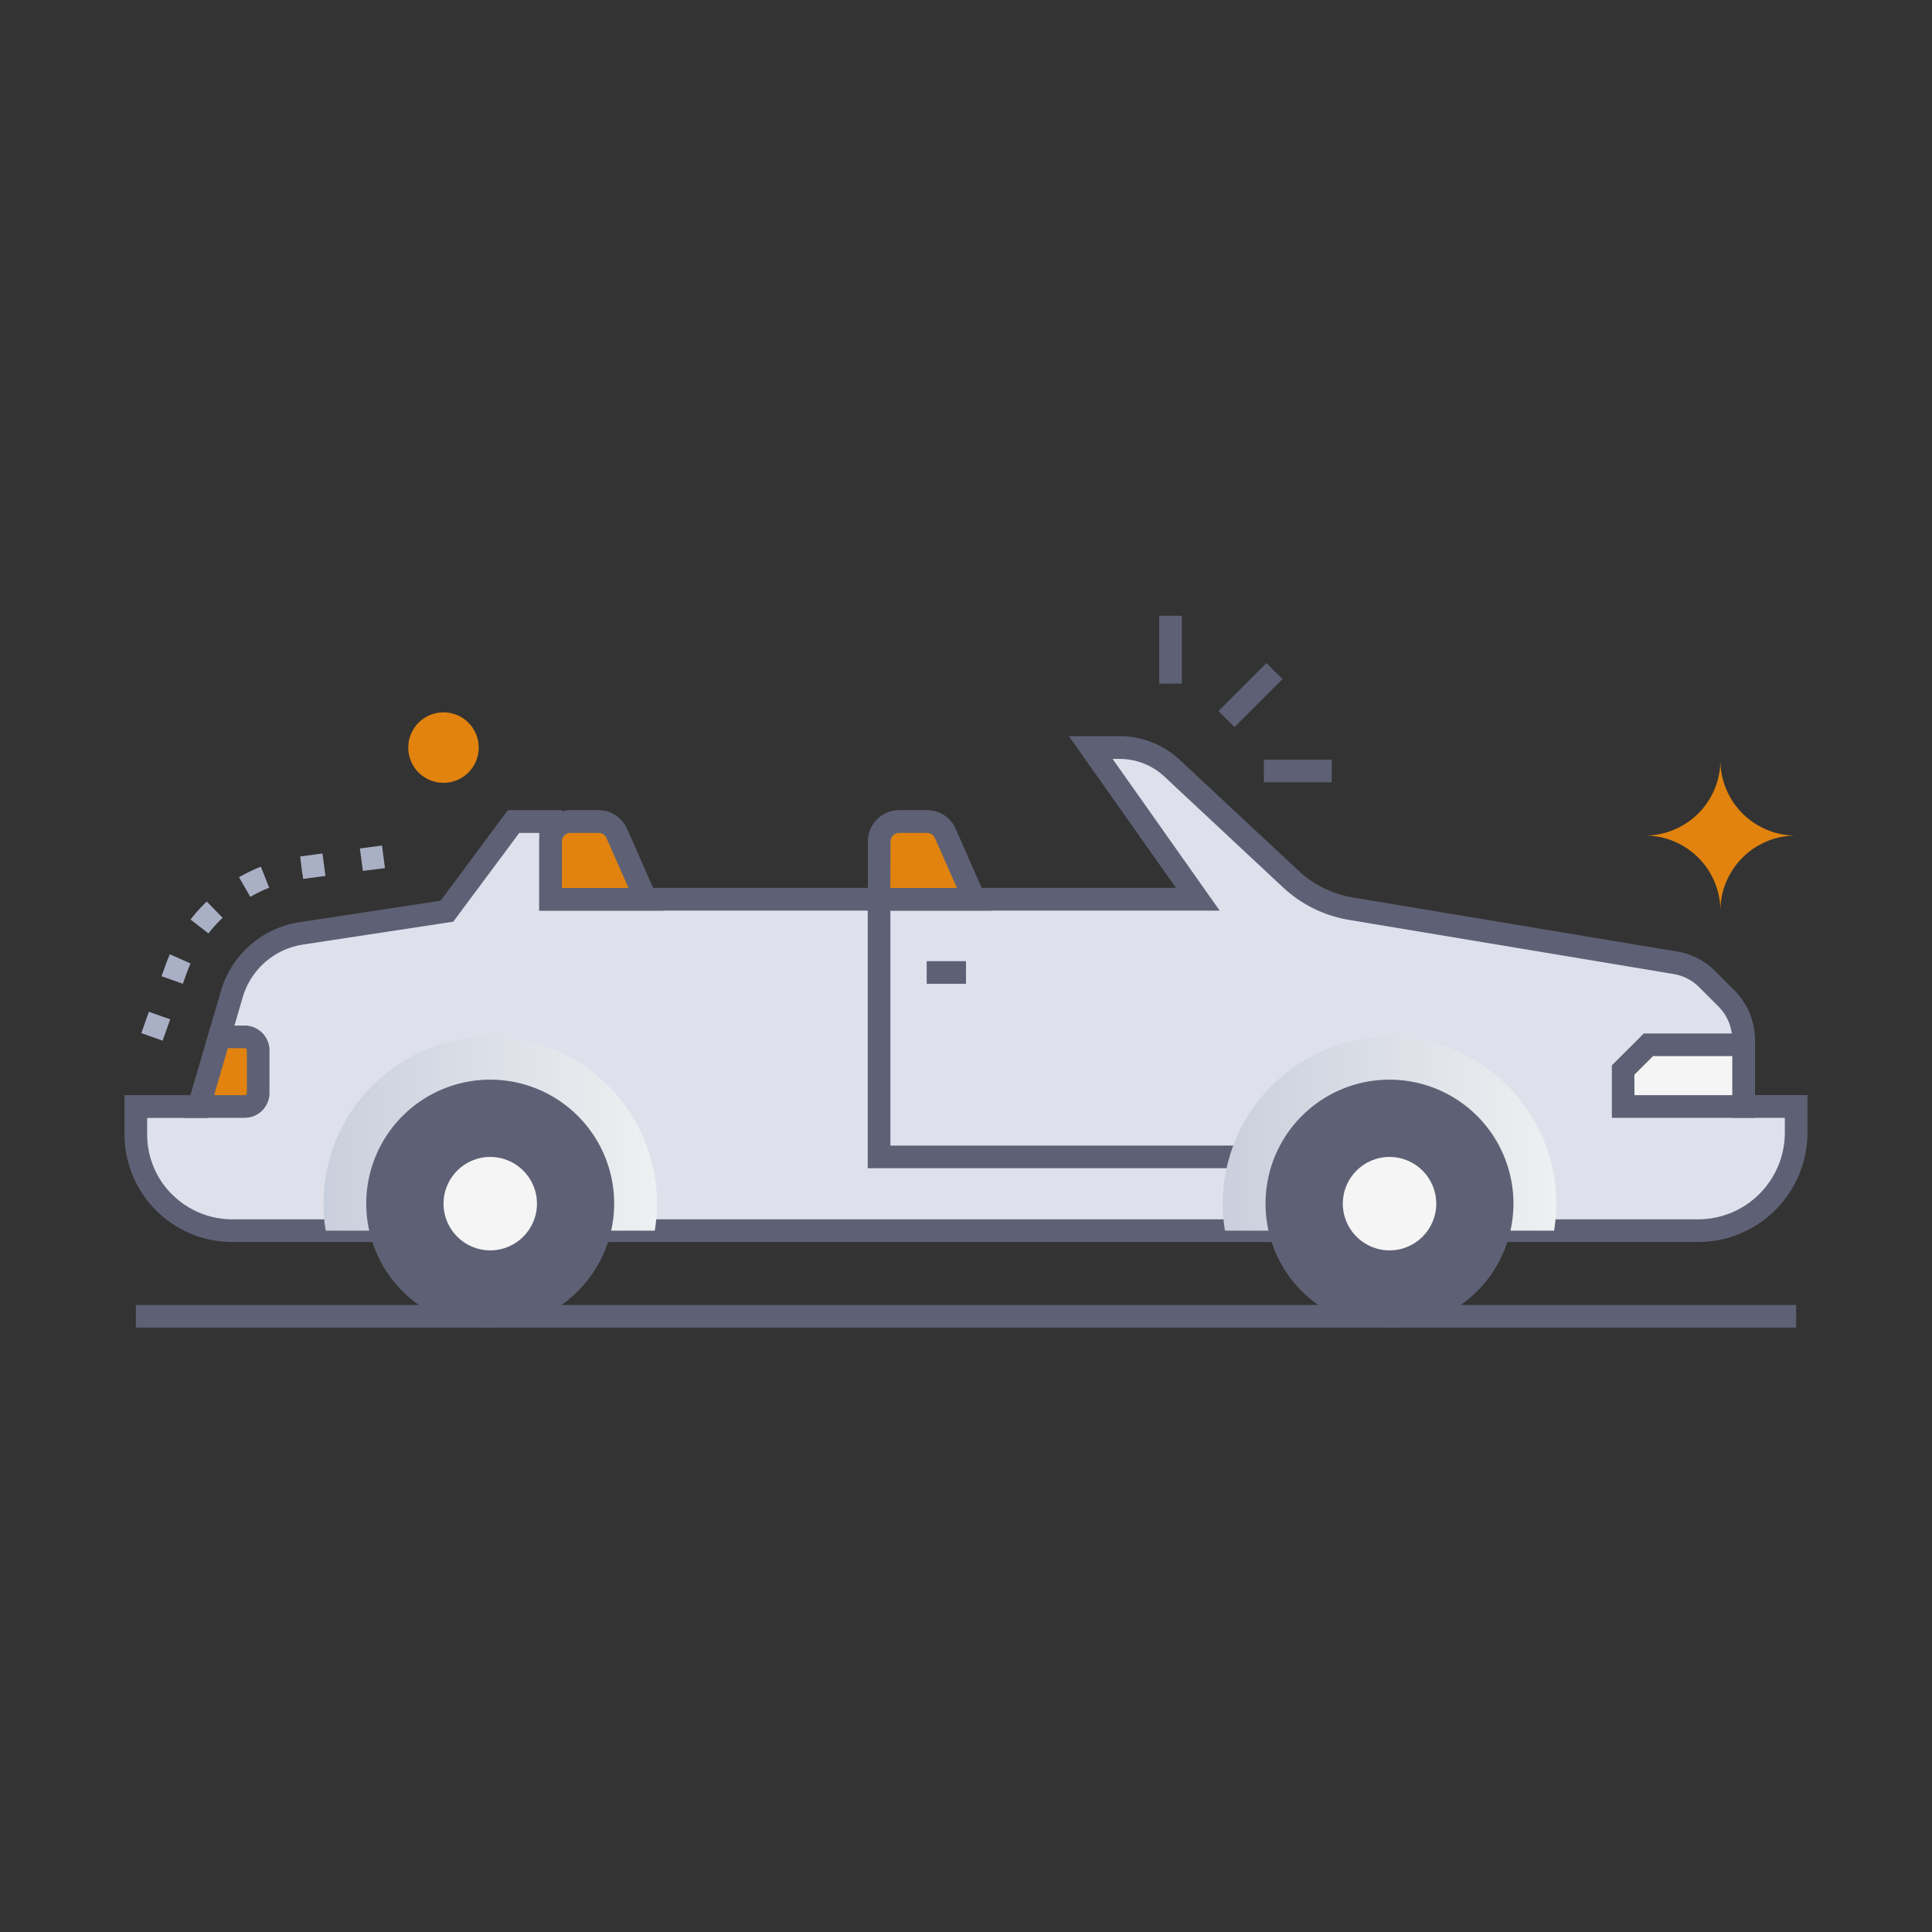 <svg xmlns="http://www.w3.org/2000/svg" xmlns:xlink="http://www.w3.org/1999/xlink" viewBox="0 0 512 512"><rect x="0" y="0" width="512" height="512" fill="#333333" stroke="none"/><defs><style>.cls-1{isolation:isolate;}.cls-2{fill:#e1830e;}.cls-3{fill:#dee1ec;}.cls-4{fill:#5e6175;}.cls-5{fill:#f5f5f5;}.cls-6,.cls-7{mix-blend-mode:multiply;}.cls-6{fill:url(#linear-gradient);}.cls-7{fill:url(#linear-gradient-2);}.cls-8{fill:#a9afc4;}</style><linearGradient id="linear-gradient" x1="324.03" y1="300.46" x2="412.45" y2="300.46" gradientUnits="userSpaceOnUse"><stop offset="0" stop-color="#cacfdd"></stop><stop offset="1" stop-color="#eef0f1"></stop></linearGradient><linearGradient id="linear-gradient-2" x1="85.7" y1="300.46" x2="174.13" y2="300.46" xlink:href="#linear-gradient"></linearGradient></defs><title>Convertible</title><g class="cls-1"><g id="Convertible"><circle class="cls-2" cx="117.53" cy="198.12" r="9.34"></circle><path class="cls-2" d="M435.92,221.43a20,20,0,0,1,20,20,20,20,0,0,1,20-20,20,20,0,0,1-20-20A20,20,0,0,1,435.92,221.43Z"></path><path class="cls-3" d="M36,300.59v-7.36H52.74l8.7-29.81a22.67,22.67,0,0,1,18.34-16.06l38.66-5.88,17.65-23.75h9.81v20.59H317.44l-28.38-40.2h7.62a20.52,20.52,0,0,1,14,5.5L342.07,233a30.91,30.91,0,0,0,16,7.88L444,255.15a15.61,15.61,0,0,1,8.49,4.37l5.05,5.05a15.62,15.62,0,0,1,4.58,11.06v17.6H476v7.07a26,26,0,0,1-25.84,25.84H61.55A25.56,25.56,0,0,1,36,300.59Z"></path><path class="cls-4" d="M450.16,329.14H61.55A28.55,28.55,0,0,1,33,300.59V290.23H50.49l8.07-27.65A25.74,25.74,0,0,1,79.33,244.4l37.44-5.7,17.81-24H148.9v20.59H311.65l-28.38-40.2h13.41a23.37,23.37,0,0,1,16,6.31l31.43,29.33a27.73,27.73,0,0,0,14.42,7.11l85.9,14.32a18.58,18.58,0,0,1,10.12,5.2l5.05,5.06a18.52,18.52,0,0,1,5.46,13.18v14.6H479V300.3A29,29,0,0,1,450.16,329.14ZM45.3,316.22a22.65,22.65,0,0,0,16.25,6.92H450.16A23,23,0,0,0,473,300.3v-4.07H459.07v-20.6a12.56,12.56,0,0,0-3.7-8.94l-5.05-5.05a12.52,12.52,0,0,0-6.87-3.53l-85.89-14.32A33.79,33.79,0,0,1,340,235.15L308.6,205.82a17.42,17.42,0,0,0-11.92-4.7h-1.83l28.38,40.2H142.91V220.73h-5.3l-17.49,23.53-39.88,6.07a19.73,19.73,0,0,0-15.91,13.93l-9.33,32H39v4.36a22.44,22.44,0,0,0,6.3,15.63Z"></path><polygon class="cls-5" points="462.07 276.88 436.87 276.88 430.16 283.58 430.16 293.23 462.07 293.23 462.07 276.88"></polygon><path class="cls-4" d="M465.07,296.23H427.16v-13.9l8.46-8.45h29.45Zm-31.91-6h25.91V279.88h-21l-4.95,4.94Z"></path><path class="cls-2" d="M145.91,238.32V223a5.31,5.31,0,0,1,5.31-5.31h7.38a5.31,5.31,0,0,1,4.86,3.17l7.69,17.42Z"></path><path class="cls-2" d="M233,238.32V223a5.31,5.31,0,0,1,5.31-5.31h7.38a5.31,5.31,0,0,1,4.86,3.17l7.69,17.42Z"></path><path class="cls-4" d="M175.75,241.32H142.91V223a8.32,8.32,0,0,1,8.31-8.31h7.38a8.33,8.33,0,0,1,7.61,5Zm-26.84-6h17.64l-5.83-13.21a2.31,2.31,0,0,0-2.12-1.38h-7.38a2.32,2.32,0,0,0-2.31,2.31Z"></path><path class="cls-4" d="M262.8,241.32H230V223a8.32,8.32,0,0,1,8.31-8.31h7.38a8.31,8.31,0,0,1,7.6,5Zm-26.84-6H253.6l-5.83-13.21a2.32,2.32,0,0,0-2.12-1.38h-7.38A2.32,2.32,0,0,0,236,223Z"></path><polygon class="cls-4" points="350.92 309.59 229.96 309.59 229.96 238.32 235.96 238.32 235.96 303.59 350.92 303.59 350.92 309.59"></polygon><rect class="cls-4" x="245.58" y="254.72" width="10.42" height="6"></rect><path class="cls-2" d="M52.74,293.23H64.83a3.58,3.58,0,0,0,3.59-3.58V278.37a3.59,3.59,0,0,0-3.59-3.59h-6.7Z"></path><path class="cls-4" d="M64.83,296.23H48.74l7.14-24.45h8.95a6.6,6.6,0,0,1,6.59,6.59v11.28A6.59,6.59,0,0,1,64.83,296.23Zm-8.09-6h8.09a.59.59,0,0,0,.59-.58V278.37a.59.59,0,0,0-.59-.59H60.38Z"></path><path class="cls-6" d="M411.85,326.14H324.63a44.19,44.19,0,1,1,87.22,0Z"></path><rect class="cls-4" x="36" y="345.82" width="440" height="6"></rect><circle class="cls-4" cx="368.24" cy="318.98" r="29.84"></circle><circle class="cls-5" cx="368.24" cy="318.98" r="12.38"></circle><path class="cls-4" d="M368.24,351.82A32.85,32.85,0,1,1,401.08,319,32.87,32.87,0,0,1,368.24,351.82Zm0-59.69A26.85,26.85,0,1,0,395.08,319,26.87,26.87,0,0,0,368.24,292.13Z"></path><path class="cls-7" d="M173.52,326.14H86.31a44.19,44.19,0,1,1,87.21,0Z"></path><circle class="cls-4" cx="129.92" cy="318.98" r="29.84"></circle><circle class="cls-5" cx="129.92" cy="318.98" r="12.38"></circle><path class="cls-4" d="M129.92,351.82A32.85,32.85,0,1,1,162.76,319,32.88,32.88,0,0,1,129.92,351.82Zm0-59.69A26.85,26.85,0,1,0,156.76,319,26.87,26.87,0,0,0,129.92,292.13Z"></path><rect class="cls-4" x="322.4" y="181.23" width="17.98" height="6" transform="translate(-33.19 288.33) rotate(-45.01)"></rect><rect class="cls-4" x="307.2" y="163.18" width="6" height="17.98"></rect><rect class="cls-4" x="334.94" y="201.32" width="17.98" height="6"></rect><path class="cls-8" d="M43.1,275.79l-5.65-2,2-5.66,5.65,2Zm5.36-15.08-5.65-2c1-2.74,1.38-3.95,2.2-5.82l5.49,2.43C49.76,257,49.38,258.13,48.46,260.71Zm6.77-13.35-4.74-3.67a44.3,44.3,0,0,1,4.3-4.78L59,243.23A37.3,37.3,0,0,0,55.23,247.36Zm11.11-9.68-3-5.2a45.37,45.37,0,0,1,5.79-2.8l2.21,5.58A37.14,37.14,0,0,0,66.34,237.68Zm14-4.76c-.52-3.56-.34-2.2-.78-5.95l5.9-.79.79,5.95Zm15.83-2.12-.8-5.94,5.86-.79.79,6Z"></path></g></g></svg>